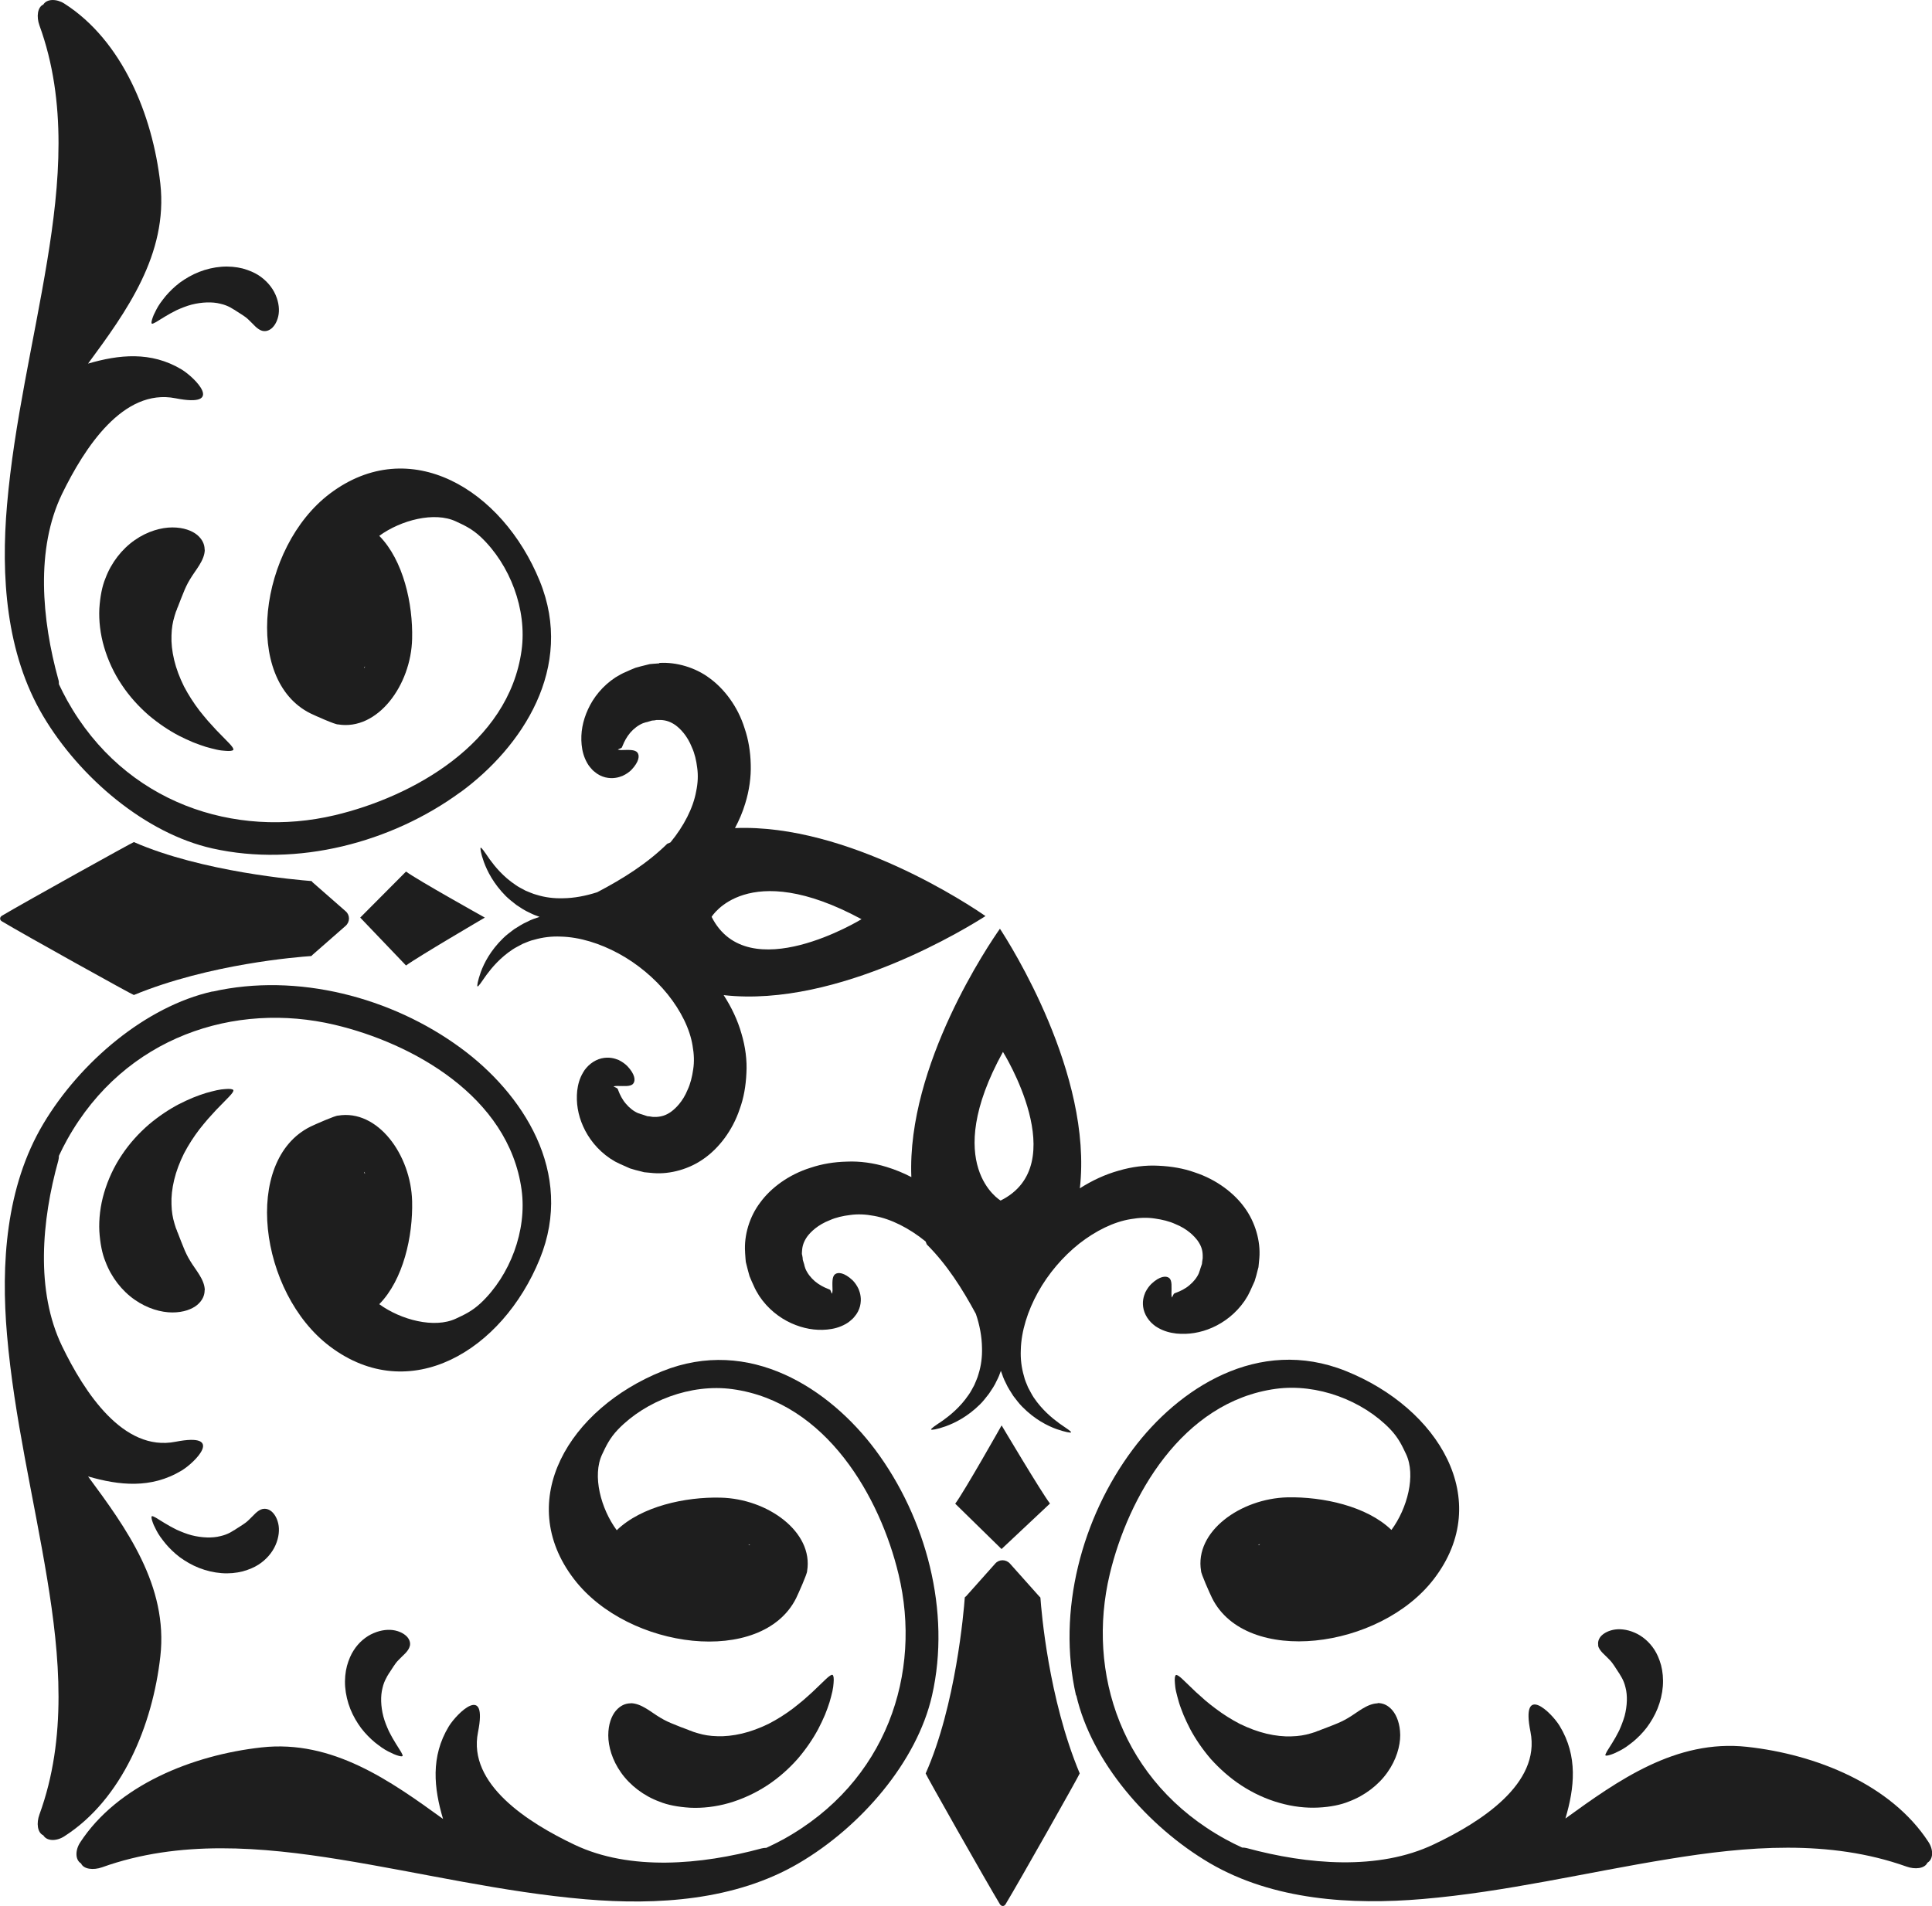 <svg width="76" height="75" viewBox="0 0 76 75" fill="none" xmlns="http://www.w3.org/2000/svg">
<g id="Object" clipPath="url(#clip0_411_2774)">
<g id="Group">
<path id="Vector" d="M25.928 26.102L25.683 26.12L25.56 26.131L25.443 26.16C25.291 26.195 25.144 26.236 24.998 26.276C24.863 26.328 24.735 26.387 24.606 26.445C24.542 26.474 24.483 26.497 24.413 26.537L24.214 26.653C23.699 26.99 23.342 27.448 23.132 27.907C22.921 28.365 22.833 28.835 22.88 29.305C22.904 29.543 22.962 29.786 23.103 30.03C23.138 30.094 23.179 30.152 23.231 30.21C23.278 30.268 23.331 30.326 23.395 30.372C23.512 30.477 23.67 30.552 23.81 30.587C24.103 30.657 24.331 30.593 24.489 30.529C24.641 30.459 24.752 30.378 24.834 30.297C25.144 29.972 25.168 29.728 25.074 29.612C24.975 29.485 24.723 29.508 24.436 29.514C24.39 29.514 24.343 29.502 24.302 29.496C24.325 29.479 24.355 29.467 24.395 29.45C24.454 29.427 24.436 29.433 24.448 29.427C24.448 29.427 24.46 29.409 24.466 29.404C24.477 29.38 24.483 29.357 24.501 29.322C24.553 29.189 24.653 28.992 24.793 28.829C24.934 28.667 25.109 28.533 25.291 28.458C25.314 28.452 25.337 28.44 25.361 28.435C25.384 28.423 25.425 28.417 25.454 28.411C25.519 28.394 25.583 28.371 25.647 28.353C25.706 28.353 25.77 28.342 25.829 28.33H25.875H25.916C25.946 28.33 25.969 28.33 25.998 28.33C26.209 28.342 26.379 28.4 26.572 28.533C26.753 28.667 27.034 28.939 27.221 29.415C27.326 29.647 27.391 29.92 27.426 30.21C27.467 30.5 27.455 30.808 27.385 31.138C27.268 31.794 26.899 32.508 26.379 33.14C26.379 33.14 26.373 33.146 26.367 33.151C26.326 33.169 26.285 33.181 26.25 33.198C25.454 33.981 24.501 34.579 23.494 35.107C23.044 35.252 22.588 35.339 22.155 35.344C21.786 35.356 21.435 35.31 21.119 35.211C20.956 35.17 20.815 35.101 20.669 35.043C20.534 34.967 20.394 34.904 20.277 34.817C19.791 34.492 19.47 34.097 19.259 33.807C19.06 33.517 18.943 33.343 18.908 33.355C18.885 33.366 18.908 33.569 19.037 33.923C19.165 34.271 19.411 34.77 19.902 35.263C20.025 35.385 20.172 35.495 20.318 35.611C20.476 35.716 20.645 35.832 20.833 35.913C20.956 35.977 21.084 36.029 21.225 36.076C21.055 36.134 20.891 36.186 20.745 36.267C20.552 36.348 20.388 36.464 20.224 36.563C20.072 36.679 19.92 36.789 19.797 36.911C19.294 37.398 19.043 37.897 18.914 38.245C18.791 38.599 18.756 38.802 18.785 38.814C18.82 38.826 18.931 38.652 19.136 38.361C19.347 38.077 19.674 37.683 20.166 37.358C20.289 37.276 20.429 37.213 20.564 37.137C20.71 37.079 20.856 37.01 21.02 36.975C21.342 36.882 21.693 36.836 22.061 36.853C22.798 36.87 23.6 37.12 24.337 37.52C25.074 37.92 25.753 38.489 26.267 39.127C26.782 39.771 27.139 40.485 27.244 41.146C27.303 41.477 27.315 41.785 27.268 42.08C27.227 42.37 27.157 42.649 27.051 42.875C26.858 43.351 26.572 43.618 26.39 43.751C26.197 43.885 26.028 43.937 25.817 43.949C25.788 43.949 25.764 43.949 25.735 43.949H25.694L25.647 43.943C25.589 43.931 25.53 43.925 25.466 43.92C25.402 43.896 25.337 43.879 25.273 43.856C25.244 43.844 25.203 43.838 25.179 43.827C25.156 43.815 25.133 43.809 25.109 43.804C24.928 43.728 24.758 43.595 24.618 43.426C24.477 43.264 24.384 43.067 24.331 42.928C24.319 42.893 24.308 42.864 24.296 42.846C24.296 42.84 24.284 42.823 24.278 42.823C24.267 42.817 24.284 42.823 24.226 42.794C24.191 42.777 24.161 42.759 24.132 42.748C24.173 42.736 24.22 42.73 24.267 42.73C24.559 42.73 24.811 42.765 24.91 42.637C25.004 42.521 24.986 42.272 24.676 41.947C24.594 41.866 24.489 41.785 24.337 41.709C24.179 41.645 23.957 41.576 23.658 41.645C23.512 41.68 23.36 41.755 23.237 41.854C23.173 41.906 23.114 41.959 23.067 42.017C23.015 42.075 22.974 42.133 22.939 42.197C22.793 42.44 22.734 42.684 22.705 42.922C22.658 43.392 22.734 43.862 22.939 44.32C23.143 44.778 23.494 45.242 24.003 45.585L24.202 45.707C24.267 45.741 24.325 45.77 24.39 45.799C24.518 45.857 24.647 45.915 24.782 45.974C24.928 46.02 25.074 46.06 25.226 46.095L25.337 46.124L25.46 46.136L25.706 46.159C26.373 46.211 27.122 45.997 27.689 45.59C28.262 45.19 28.812 44.5 29.099 43.635C29.257 43.206 29.339 42.73 29.362 42.225C29.392 41.721 29.321 41.187 29.169 40.676C29.017 40.137 28.771 39.626 28.467 39.156C33.001 39.667 38.167 36.429 38.764 36.047H38.775C38.775 36.047 38.775 36.047 38.781 36.047H38.769C38.202 35.652 33.37 32.403 28.912 32.583C29.076 32.275 29.216 31.951 29.316 31.614C29.473 31.109 29.549 30.57 29.532 30.071C29.52 29.566 29.438 29.09 29.292 28.661C29.023 27.791 28.479 27.094 27.911 26.682C27.356 26.265 26.607 26.044 25.94 26.085L25.928 26.102ZM33.89 36.168C33.89 36.168 29.421 38.907 27.993 36.076C27.993 36.076 29.392 33.737 33.89 36.168Z" fill="#1E1E1E"/>
<path id="Vector_2" d="M5.266 33.134C7.957 34.312 11.73 34.625 12.233 34.666C12.262 34.666 12.286 34.689 12.286 34.707L13.596 35.855C13.772 36.006 13.772 36.273 13.596 36.43L12.286 37.578C12.286 37.578 12.262 37.619 12.233 37.619C11.736 37.654 8.249 37.921 5.266 39.151C5.242 39.162 0.966 36.789 0.071 36.25C-0.017 36.198 -0.017 36.093 0.071 36.035C0.966 35.501 5.242 33.129 5.266 33.134Z" fill="#1E1E1E"/>
<path id="Vector_3" d="M14.17 36.105L15.972 37.99C16.428 37.654 19.072 36.105 19.072 36.105C19.072 36.105 16.428 34.631 15.972 34.294L14.17 36.105Z" fill="#1E1E1E"/>
<g id="Group_2">
<path id="Vector_4" d="M8.05 50.766C8.05 50.975 7.962 51.172 7.758 51.346C7.553 51.514 7.22 51.642 6.781 51.642C6.342 51.642 5.798 51.491 5.301 51.143C4.798 50.795 4.376 50.255 4.148 49.641C4.019 49.333 3.938 48.921 3.908 48.445C3.885 47.975 3.943 47.447 4.096 46.931C4.248 46.415 4.482 45.904 4.792 45.446C5.096 44.987 5.464 44.587 5.851 44.251C6.243 43.92 6.646 43.653 7.032 43.45C7.225 43.351 7.413 43.264 7.594 43.189C7.775 43.119 7.939 43.056 8.097 43.009C8.255 42.963 8.401 42.928 8.524 42.899C8.653 42.87 8.764 42.858 8.858 42.852C9.045 42.835 9.156 42.852 9.179 42.893C9.197 42.934 9.133 43.026 9.01 43.154C8.869 43.299 8.7 43.473 8.501 43.676C8.395 43.786 8.296 43.908 8.179 44.03C8.068 44.158 7.957 44.297 7.845 44.436C7.623 44.726 7.413 45.051 7.237 45.388C7.067 45.73 6.933 46.084 6.851 46.426C6.769 46.769 6.734 47.099 6.746 47.389C6.752 47.679 6.798 47.929 6.857 48.12C6.869 48.173 6.886 48.213 6.898 48.254C6.909 48.294 6.921 48.335 6.939 48.37C6.956 48.405 6.968 48.44 6.974 48.469C6.991 48.498 7.003 48.527 7.009 48.55C7.091 48.753 7.149 48.921 7.22 49.084C7.284 49.246 7.366 49.426 7.477 49.606C7.693 49.971 8.044 50.337 8.056 50.76L8.05 50.766Z" fill="#1E1E1E"/>
<path id="Vector_5" d="M10.332 59.376C10.443 59.352 10.56 59.376 10.677 59.468C10.788 59.561 10.893 59.718 10.946 59.95C10.999 60.182 10.975 60.484 10.841 60.791C10.712 61.093 10.466 61.377 10.162 61.569C10.01 61.667 9.799 61.76 9.548 61.83C9.296 61.894 9.01 61.923 8.711 61.899C8.413 61.876 8.115 61.806 7.834 61.696C7.553 61.586 7.296 61.435 7.073 61.273C6.851 61.105 6.664 60.919 6.512 60.739C6.436 60.646 6.371 60.559 6.307 60.472C6.248 60.385 6.196 60.304 6.155 60.223C6.114 60.141 6.079 60.072 6.049 60.008C6.02 59.944 6.003 59.886 5.985 59.834C5.956 59.735 5.95 59.677 5.973 59.66C5.991 59.648 6.049 59.672 6.131 59.718C6.225 59.776 6.336 59.846 6.471 59.927C6.541 59.967 6.617 60.014 6.699 60.06C6.781 60.107 6.869 60.147 6.956 60.194C7.138 60.275 7.337 60.356 7.535 60.408C7.74 60.461 7.945 60.489 8.138 60.495C8.331 60.501 8.512 60.484 8.67 60.443C8.828 60.408 8.951 60.356 9.051 60.304C9.074 60.292 9.097 60.275 9.121 60.263C9.144 60.252 9.162 60.24 9.179 60.228C9.197 60.217 9.214 60.205 9.232 60.199C9.244 60.188 9.261 60.182 9.273 60.17C9.372 60.107 9.454 60.054 9.536 60.002C9.618 59.95 9.706 59.886 9.788 59.805C9.963 59.648 10.115 59.422 10.344 59.37L10.332 59.376Z" fill="#1E1E1E"/>
<path id="Vector_6" d="M8.361 39.011C5.74 39.597 3.154 41.785 1.703 44.221C0.223 46.705 0.036 49.751 0.276 52.524C0.556 55.779 1.329 58.923 1.855 62.12C2.353 65.149 2.651 68.386 1.551 71.397C1.428 71.734 1.469 72.111 1.703 72.215C1.844 72.453 2.224 72.453 2.528 72.256C4.81 70.799 6.003 67.87 6.307 65.178C6.623 62.398 4.962 60.124 3.464 58.094C4.681 58.447 5.939 58.587 7.138 57.867C7.664 57.554 8.87 56.347 6.904 56.73C4.845 57.136 3.318 54.781 2.44 52.965C1.393 50.795 1.639 48.016 2.294 45.666C2.312 45.596 2.317 45.538 2.317 45.48C2.417 45.266 2.528 45.045 2.645 44.836C4.915 40.769 9.262 39.4 13.164 40.323C16.206 41.042 20.008 43.131 20.517 46.809C20.74 48.428 20.055 50.191 18.92 51.265C18.563 51.601 18.242 51.741 17.932 51.886C17.089 52.28 15.773 51.938 14.919 51.317C15.867 50.354 16.247 48.637 16.212 47.267C16.165 45.434 14.854 43.636 13.298 43.897C13.193 43.891 12.403 44.239 12.222 44.326C9.525 45.649 10.174 50.87 12.982 52.982C16.118 55.343 19.757 53.156 21.231 49.542C22.629 46.124 20.541 43.003 18.113 41.228C15.41 39.243 11.701 38.263 8.361 39.017V39.011ZM14.328 46.148C14.328 46.148 14.328 46.119 14.334 46.107C14.345 46.13 14.357 46.159 14.363 46.182C14.351 46.171 14.34 46.159 14.322 46.148H14.328Z" fill="#1E1E1E"/>
</g>
<g id="Group_3">
<path id="Vector_7" d="M8.05 21.63C8.05 21.421 7.962 21.223 7.758 21.049C7.553 20.881 7.22 20.753 6.781 20.753C6.342 20.753 5.798 20.904 5.301 21.252C4.798 21.601 4.376 22.14 4.148 22.755C4.019 23.062 3.938 23.474 3.908 23.95C3.885 24.42 3.943 24.948 4.096 25.465C4.248 25.981 4.482 26.491 4.792 26.95C5.096 27.408 5.464 27.808 5.851 28.145C6.243 28.476 6.646 28.742 7.032 28.946C7.225 29.044 7.413 29.131 7.594 29.207C7.775 29.276 7.939 29.34 8.097 29.387C8.255 29.433 8.401 29.468 8.524 29.497C8.653 29.526 8.764 29.537 8.858 29.543C9.045 29.561 9.156 29.543 9.179 29.503C9.197 29.462 9.133 29.369 9.01 29.241C8.869 29.096 8.7 28.922 8.501 28.719C8.395 28.609 8.296 28.487 8.179 28.365C8.068 28.238 7.957 28.099 7.845 27.959C7.623 27.669 7.413 27.344 7.237 27.008C7.067 26.666 6.933 26.312 6.851 25.969C6.769 25.627 6.734 25.296 6.746 25.006C6.752 24.716 6.798 24.467 6.857 24.275C6.869 24.223 6.886 24.182 6.898 24.142C6.909 24.101 6.921 24.06 6.939 24.026C6.956 23.991 6.968 23.956 6.974 23.927C6.991 23.898 7.003 23.869 7.009 23.846C7.091 23.643 7.149 23.474 7.22 23.312C7.284 23.15 7.366 22.97 7.477 22.79C7.693 22.424 8.044 22.059 8.056 21.635L8.05 21.63Z" fill="#1E1E1E"/>
<path id="Vector_8" d="M10.332 13.02C10.443 13.043 10.56 13.02 10.677 12.927C10.788 12.834 10.893 12.677 10.946 12.445C10.999 12.213 10.975 11.911 10.841 11.604C10.712 11.302 10.466 11.018 10.162 10.826C10.01 10.728 9.799 10.635 9.548 10.565C9.296 10.502 9.01 10.473 8.711 10.496C8.413 10.519 8.115 10.589 7.834 10.699C7.553 10.809 7.296 10.96 7.073 11.122C6.851 11.291 6.664 11.476 6.512 11.656C6.436 11.749 6.371 11.836 6.307 11.923C6.248 12.01 6.196 12.091 6.155 12.172C6.114 12.254 6.079 12.323 6.049 12.387C6.02 12.451 6.003 12.509 5.985 12.561C5.956 12.66 5.95 12.718 5.973 12.735C5.991 12.747 6.049 12.724 6.131 12.677C6.225 12.619 6.336 12.55 6.471 12.468C6.541 12.428 6.617 12.381 6.699 12.335C6.781 12.289 6.869 12.248 6.956 12.201C7.138 12.12 7.337 12.039 7.535 11.987C7.74 11.935 7.945 11.906 8.138 11.9C8.331 11.894 8.512 11.911 8.67 11.952C8.828 11.987 8.951 12.039 9.051 12.091C9.074 12.103 9.097 12.12 9.121 12.132C9.144 12.143 9.162 12.155 9.179 12.167C9.197 12.178 9.214 12.19 9.232 12.196C9.244 12.207 9.261 12.213 9.273 12.225C9.372 12.289 9.454 12.341 9.536 12.393C9.618 12.445 9.706 12.509 9.788 12.59C9.963 12.747 10.115 12.973 10.344 13.025L10.332 13.02Z" fill="#1E1E1E"/>
<path id="Vector_9" d="M18.113 31.173C20.535 29.398 22.623 26.271 21.231 22.859C19.757 19.245 16.118 17.058 12.982 19.419C10.174 21.536 9.531 26.752 12.222 28.075C12.403 28.162 13.193 28.516 13.298 28.504C14.854 28.76 16.171 26.961 16.212 25.134C16.247 23.759 15.867 22.047 14.919 21.084C15.773 20.463 17.089 20.121 17.932 20.515C18.242 20.66 18.564 20.8 18.92 21.136C20.055 22.215 20.74 23.973 20.517 25.592C20.009 29.27 16.206 31.359 13.164 32.078C9.262 33.001 4.915 31.632 2.645 27.564C2.528 27.35 2.417 27.135 2.317 26.921C2.317 26.863 2.317 26.799 2.294 26.735C1.645 24.385 1.393 21.6 2.44 19.436C3.324 17.62 4.845 15.265 6.904 15.671C8.87 16.059 7.665 14.853 7.138 14.534C5.933 13.814 4.675 13.954 3.464 14.307C4.962 12.271 6.617 10.002 6.307 7.223C6.003 4.526 4.81 1.596 2.528 0.139C2.224 -0.052 1.844 -0.052 1.703 0.18C1.475 0.279 1.428 0.656 1.551 0.998C2.651 4.015 2.353 7.247 1.855 10.275C1.329 13.472 0.557 16.616 0.276 19.871C0.036 22.645 0.223 25.691 1.697 28.174C3.142 30.61 5.734 32.798 8.355 33.384C11.695 34.132 15.404 33.152 18.107 31.173H18.113ZM14.363 26.218C14.363 26.218 14.34 26.271 14.334 26.294C14.334 26.282 14.334 26.265 14.328 26.253C14.34 26.242 14.351 26.23 14.369 26.218H14.363Z" fill="#1E1E1E"/>
</g>
</g>
<g id="Group_4">
<path id="Vector_10" d="M29.31 49.292L29.327 49.536L29.339 49.658L29.368 49.774C29.404 49.925 29.444 50.07 29.485 50.215C29.538 50.348 29.596 50.476 29.655 50.603C29.684 50.667 29.708 50.725 29.749 50.795L29.866 50.992C30.205 51.503 30.667 51.857 31.129 52.066C31.591 52.274 32.065 52.361 32.539 52.315C32.779 52.292 33.025 52.234 33.27 52.095C33.335 52.06 33.393 52.019 33.452 51.967C33.51 51.92 33.569 51.868 33.616 51.804C33.721 51.688 33.797 51.532 33.832 51.393C33.902 51.102 33.838 50.876 33.774 50.719C33.703 50.569 33.621 50.459 33.54 50.377C33.212 50.07 32.966 50.047 32.849 50.139C32.721 50.238 32.744 50.487 32.75 50.772C32.75 50.818 32.738 50.865 32.732 50.905C32.715 50.882 32.697 50.853 32.685 50.812C32.662 50.754 32.668 50.772 32.662 50.76C32.662 50.76 32.645 50.749 32.639 50.743C32.615 50.731 32.592 50.725 32.557 50.708C32.422 50.656 32.223 50.557 32.059 50.418C31.896 50.279 31.761 50.105 31.685 49.925C31.679 49.901 31.668 49.878 31.662 49.855C31.65 49.832 31.644 49.791 31.638 49.762C31.621 49.698 31.597 49.635 31.58 49.571C31.58 49.513 31.568 49.449 31.556 49.391L31.545 49.344V49.304C31.545 49.304 31.55 49.252 31.55 49.223C31.562 49.014 31.621 48.846 31.755 48.654C31.89 48.474 32.165 48.196 32.645 48.01C32.879 47.906 33.153 47.842 33.446 47.807C33.739 47.766 34.048 47.778 34.382 47.842C35.043 47.958 35.763 48.323 36.4 48.84C36.4 48.84 36.406 48.846 36.412 48.851C36.43 48.892 36.441 48.933 36.459 48.967C37.249 49.756 37.851 50.702 38.389 51.7C38.541 52.147 38.623 52.599 38.629 53.029C38.641 53.394 38.594 53.742 38.495 54.056C38.454 54.218 38.383 54.357 38.325 54.502C38.249 54.636 38.185 54.775 38.097 54.891C37.769 55.373 37.371 55.692 37.079 55.901C36.786 56.098 36.611 56.214 36.629 56.249C36.64 56.272 36.845 56.249 37.202 56.121C37.553 55.993 38.056 55.75 38.553 55.257C38.676 55.135 38.787 54.99 38.904 54.839C39.01 54.682 39.127 54.514 39.208 54.328C39.273 54.206 39.325 54.079 39.372 53.94C39.431 54.108 39.483 54.264 39.565 54.415C39.647 54.607 39.764 54.769 39.864 54.932C39.981 55.083 40.092 55.233 40.215 55.355C40.706 55.854 41.209 56.104 41.56 56.231C41.917 56.353 42.122 56.388 42.133 56.359C42.145 56.324 41.97 56.214 41.677 56.011C41.391 55.802 40.993 55.477 40.665 54.99C40.583 54.868 40.519 54.729 40.443 54.595C40.384 54.45 40.314 54.305 40.279 54.143C40.185 53.824 40.139 53.475 40.156 53.11C40.174 52.379 40.425 51.584 40.829 50.853C41.233 50.122 41.806 49.449 42.449 48.938C43.099 48.428 43.818 48.074 44.485 47.969C44.819 47.911 45.129 47.9 45.427 47.946C45.72 47.987 46.001 48.056 46.229 48.161C46.708 48.352 46.977 48.637 47.112 48.817C47.247 49.008 47.305 49.176 47.311 49.385C47.311 49.414 47.311 49.437 47.311 49.466V49.507L47.305 49.553C47.293 49.611 47.288 49.669 47.282 49.733C47.258 49.797 47.241 49.861 47.217 49.925C47.206 49.954 47.2 49.994 47.188 50.017C47.176 50.041 47.17 50.064 47.165 50.087C47.089 50.267 46.954 50.435 46.784 50.575C46.621 50.714 46.422 50.807 46.281 50.859C46.246 50.87 46.217 50.882 46.199 50.894C46.194 50.894 46.176 50.905 46.176 50.911C46.17 50.923 46.176 50.905 46.147 50.963C46.129 50.998 46.112 51.027 46.1 51.056C46.088 51.015 46.082 50.969 46.082 50.923C46.082 50.633 46.117 50.383 45.989 50.284C45.872 50.192 45.62 50.209 45.293 50.517C45.211 50.598 45.129 50.702 45.053 50.853C44.988 51.01 44.918 51.23 44.988 51.526C45.023 51.671 45.1 51.822 45.199 51.944C45.252 52.008 45.304 52.066 45.363 52.112C45.421 52.164 45.48 52.205 45.544 52.24C45.79 52.385 46.036 52.443 46.276 52.472C46.749 52.518 47.223 52.443 47.685 52.24C48.148 52.037 48.615 51.688 48.961 51.184L49.084 50.986C49.119 50.923 49.148 50.865 49.177 50.801C49.236 50.673 49.294 50.545 49.353 50.412C49.4 50.267 49.44 50.122 49.475 49.971L49.505 49.861L49.517 49.739L49.54 49.495C49.593 48.834 49.376 48.091 48.967 47.529C48.563 46.96 47.867 46.415 46.995 46.13C46.562 45.974 46.082 45.892 45.573 45.869C45.065 45.84 44.526 45.91 44.011 46.061C43.467 46.212 42.953 46.455 42.479 46.757C42.988 42.261 39.723 37.138 39.337 36.546V36.534C39.337 36.534 39.337 36.534 39.337 36.528V36.54C38.939 37.103 35.669 41.895 35.85 46.316C35.54 46.154 35.213 46.02 34.873 45.916C34.364 45.759 33.82 45.684 33.317 45.707C32.808 45.718 32.329 45.8 31.896 45.945C31.018 46.217 30.316 46.751 29.907 47.314C29.485 47.865 29.263 48.608 29.31 49.269V49.292ZM39.454 41.39C39.454 41.39 42.221 45.823 39.361 47.239C39.361 47.239 36.997 45.852 39.454 41.39Z" fill="#1E1E1E"/>
<path id="Vector_11" d="M36.412 69.784C37.6 67.116 37.916 63.368 37.951 62.874C37.951 62.845 37.974 62.822 37.992 62.822L39.15 61.523C39.302 61.349 39.571 61.349 39.729 61.523L40.888 62.822C40.888 62.822 40.928 62.845 40.928 62.874C40.964 63.368 41.239 66.826 42.473 69.779C42.485 69.802 40.092 74.043 39.554 74.931C39.501 75.018 39.396 75.018 39.337 74.931C38.799 74.043 36.401 69.802 36.412 69.779V69.784Z" fill="#1E1E1E"/>
<path id="Vector_12" d="M39.401 60.948L41.303 59.161C40.958 58.709 39.401 56.086 39.401 56.086C39.401 56.086 37.921 58.709 37.576 59.167L39.401 60.954V60.948Z" fill="#1E1E1E"/>
<g id="Group_5">
<path id="Vector_13" d="M54.191 67.011C54.402 67.011 54.601 67.092 54.777 67.301C54.946 67.504 55.075 67.835 55.081 68.27C55.081 68.705 54.929 69.245 54.578 69.738C54.227 70.237 53.683 70.654 53.062 70.886C52.752 71.014 52.337 71.101 51.857 71.124C51.383 71.148 50.851 71.09 50.33 70.939C49.81 70.794 49.295 70.556 48.833 70.254C48.371 69.952 47.967 69.587 47.628 69.21C47.294 68.821 47.025 68.421 46.82 68.038C46.721 67.846 46.633 67.661 46.557 67.481C46.487 67.301 46.422 67.139 46.376 66.982C46.329 66.825 46.294 66.68 46.264 66.558C46.235 66.431 46.224 66.32 46.218 66.228C46.2 66.042 46.218 65.932 46.259 65.909C46.3 65.891 46.393 65.955 46.522 66.077C46.668 66.216 46.844 66.384 47.048 66.582C47.16 66.686 47.282 66.785 47.405 66.901C47.534 67.011 47.674 67.121 47.821 67.231C48.113 67.452 48.441 67.661 48.78 67.835C49.125 68.003 49.482 68.136 49.827 68.218C50.172 68.299 50.506 68.334 50.798 68.322C51.091 68.316 51.343 68.27 51.535 68.212C51.588 68.2 51.629 68.183 51.67 68.171C51.711 68.16 51.752 68.148 51.787 68.131C51.822 68.113 51.857 68.102 51.887 68.096C51.916 68.084 51.945 68.067 51.968 68.061C52.173 67.98 52.343 67.922 52.507 67.852C52.67 67.788 52.852 67.707 53.033 67.597C53.402 67.382 53.77 67.034 54.197 67.022L54.191 67.011Z" fill="#1E1E1E"/>
<path id="Vector_14" d="M62.873 64.742C62.85 64.632 62.873 64.516 62.961 64.4C63.054 64.29 63.212 64.186 63.446 64.133C63.68 64.081 63.985 64.104 64.295 64.238C64.599 64.365 64.885 64.609 65.079 64.911C65.178 65.061 65.272 65.27 65.342 65.52C65.406 65.769 65.435 66.054 65.412 66.35C65.389 66.645 65.318 66.941 65.207 67.22C65.096 67.498 64.944 67.754 64.78 67.974C64.611 68.195 64.423 68.38 64.242 68.531C64.148 68.606 64.061 68.67 63.973 68.734C63.885 68.792 63.803 68.844 63.721 68.885C63.639 68.925 63.569 68.96 63.505 68.989C63.441 69.018 63.382 69.036 63.329 69.053C63.23 69.082 63.171 69.088 63.154 69.071C63.142 69.053 63.166 68.995 63.212 68.914C63.271 68.821 63.341 68.711 63.423 68.577C63.464 68.508 63.511 68.432 63.557 68.351C63.599 68.27 63.645 68.183 63.692 68.096C63.774 67.916 63.85 67.719 63.908 67.522C63.961 67.318 63.99 67.115 63.996 66.924C64.002 66.732 63.985 66.553 63.944 66.402C63.908 66.245 63.856 66.123 63.803 66.025C63.791 66.001 63.774 65.978 63.762 65.955C63.751 65.932 63.739 65.914 63.727 65.897C63.715 65.88 63.704 65.862 63.698 65.845C63.686 65.833 63.68 65.816 63.669 65.804C63.604 65.706 63.552 65.624 63.499 65.543C63.446 65.462 63.382 65.375 63.3 65.294C63.142 65.12 62.914 64.969 62.861 64.742H62.873Z" fill="#1E1E1E"/>
<path id="Vector_15" d="M42.339 66.709C42.935 69.308 45.141 71.873 47.592 73.312C50.096 74.774 53.173 74.96 55.964 74.722C59.246 74.443 62.417 73.671 65.64 73.149C68.694 72.65 71.952 72.36 74.995 73.445C75.334 73.567 75.714 73.526 75.819 73.294C76.059 73.155 76.059 72.778 75.86 72.476C74.386 70.214 71.438 69.03 68.723 68.734C65.921 68.427 63.633 70.069 61.58 71.554C61.937 70.347 62.077 69.1 61.352 67.91C61.036 67.388 59.813 66.193 60.205 68.142C60.615 70.185 58.245 71.699 56.408 72.569C54.221 73.614 51.418 73.364 49.049 72.72C48.979 72.703 48.92 72.697 48.862 72.697C48.645 72.598 48.423 72.488 48.212 72.372C44.111 70.121 42.731 65.81 43.655 61.94C44.375 58.923 46.486 55.152 50.19 54.647C51.822 54.427 53.6 55.106 54.683 56.231C55.022 56.585 55.162 56.904 55.309 57.212C55.706 58.047 55.361 59.353 54.735 60.2C53.764 59.26 52.032 58.889 50.646 58.917C48.797 58.964 46.984 60.264 47.247 61.813C47.241 61.917 47.592 62.7 47.68 62.88C49.014 65.555 54.279 64.911 56.408 62.126C58.789 59.016 56.584 55.407 52.939 53.945C49.493 52.565 46.346 54.636 44.556 57.038C42.555 59.718 41.572 63.397 42.327 66.709H42.339ZM49.529 60.791C49.529 60.791 49.499 60.791 49.488 60.786C49.511 60.774 49.54 60.763 49.564 60.757C49.552 60.768 49.54 60.78 49.529 60.797V60.791Z" fill="#1E1E1E"/>
</g>
<g id="Group_6">
<path id="Vector_16" d="M24.811 67.022C24.601 67.022 24.402 67.109 24.226 67.313C24.056 67.516 23.928 67.846 23.928 68.281C23.928 68.717 24.08 69.256 24.431 69.749C24.782 70.248 25.326 70.666 25.946 70.892C26.256 71.02 26.672 71.101 27.151 71.13C27.625 71.153 28.157 71.095 28.678 70.945C29.199 70.794 29.714 70.556 30.176 70.254C30.638 69.952 31.042 69.587 31.381 69.204C31.714 68.815 31.983 68.415 32.188 68.032C32.288 67.841 32.375 67.655 32.452 67.475C32.522 67.295 32.586 67.133 32.633 66.976C32.68 66.819 32.715 66.674 32.744 66.552C32.773 66.425 32.785 66.315 32.791 66.222C32.808 66.036 32.791 65.926 32.75 65.903C32.709 65.885 32.615 65.949 32.487 66.071C32.34 66.21 32.165 66.379 31.96 66.576C31.849 66.68 31.726 66.785 31.603 66.895C31.474 67.005 31.334 67.115 31.194 67.225C30.901 67.446 30.574 67.655 30.234 67.829C29.889 67.997 29.532 68.131 29.187 68.212C28.842 68.293 28.508 68.328 28.216 68.316C27.923 68.311 27.672 68.264 27.479 68.206C27.426 68.194 27.385 68.177 27.344 68.165C27.303 68.154 27.262 68.142 27.227 68.125C27.192 68.107 27.157 68.096 27.128 68.09C27.099 68.078 27.069 68.061 27.046 68.055C26.841 67.98 26.672 67.916 26.508 67.846C26.344 67.782 26.163 67.701 25.981 67.591C25.613 67.376 25.244 67.028 24.817 67.017L24.811 67.022Z" fill="#1E1E1E"/>
<path id="Vector_17" d="M16.123 64.765C16.147 64.655 16.123 64.539 16.03 64.423C15.936 64.313 15.778 64.208 15.544 64.156C15.31 64.104 15.006 64.127 14.696 64.261C14.392 64.388 14.105 64.632 13.912 64.939C13.812 65.09 13.719 65.299 13.649 65.549C13.584 65.798 13.555 66.082 13.578 66.378C13.602 66.674 13.672 66.97 13.783 67.249C13.894 67.527 14.046 67.782 14.21 68.003C14.38 68.223 14.567 68.409 14.748 68.56C14.842 68.635 14.93 68.699 15.018 68.763C15.105 68.821 15.187 68.873 15.269 68.914C15.351 68.954 15.421 68.989 15.486 69.018C15.55 69.047 15.608 69.064 15.661 69.082C15.76 69.111 15.819 69.117 15.836 69.094C15.848 69.076 15.825 69.018 15.778 68.937C15.72 68.844 15.649 68.734 15.567 68.6C15.526 68.531 15.48 68.455 15.433 68.374C15.386 68.293 15.345 68.206 15.298 68.119C15.216 67.939 15.134 67.742 15.082 67.544C15.029 67.341 15 67.138 14.994 66.947C14.988 66.755 15.006 66.576 15.047 66.419C15.082 66.262 15.134 66.14 15.187 66.042C15.199 66.019 15.216 65.995 15.222 65.972C15.234 65.949 15.246 65.931 15.257 65.914C15.269 65.897 15.281 65.879 15.287 65.862C15.298 65.85 15.304 65.833 15.316 65.821C15.38 65.723 15.433 65.641 15.486 65.56C15.538 65.479 15.602 65.392 15.684 65.311C15.842 65.137 16.07 64.986 16.123 64.76V64.765Z" fill="#1E1E1E"/>
<path id="Vector_18" d="M34.429 57.043C32.633 54.641 29.485 52.57 26.046 53.957C22.401 55.425 20.201 59.033 22.582 62.137C24.718 64.922 29.977 65.56 31.317 62.886C31.404 62.706 31.755 61.923 31.75 61.818C32.007 60.275 30.193 58.969 28.345 58.929C26.958 58.894 25.232 59.271 24.261 60.211C23.635 59.364 23.29 58.059 23.688 57.223C23.834 56.916 23.975 56.596 24.314 56.243C25.402 55.117 27.175 54.438 28.807 54.659C32.516 55.163 34.628 58.935 35.347 61.946C36.278 65.816 34.897 70.126 30.796 72.383C30.579 72.499 30.363 72.609 30.146 72.708C30.088 72.708 30.024 72.714 29.959 72.731C27.59 73.375 24.782 73.625 22.6 72.586C20.769 71.716 18.393 70.202 18.803 68.16C19.195 66.21 17.978 67.405 17.656 67.927C16.931 69.123 17.071 70.37 17.428 71.571C15.375 70.086 13.087 68.444 10.285 68.757C7.571 69.059 4.616 70.242 3.148 72.505C2.955 72.807 2.955 73.184 3.189 73.323C3.288 73.549 3.669 73.596 4.014 73.474C7.056 72.383 10.314 72.673 13.368 73.166C16.592 73.689 19.762 74.454 23.044 74.733C25.841 74.971 28.912 74.785 31.416 73.317C33.873 71.879 36.073 69.314 36.664 66.715C37.418 63.402 36.43 59.724 34.429 57.043ZM29.433 60.762C29.433 60.762 29.485 60.785 29.509 60.791C29.497 60.791 29.48 60.791 29.468 60.797C29.456 60.785 29.445 60.774 29.433 60.756V60.762Z" fill="#1E1E1E"/>
</g>
</g>
</g>
<defs>
<clipPath id="clip0_411_2774">
<rect width="76" height="75" fill="white"/>
</clipPath>
</defs>
</svg>
